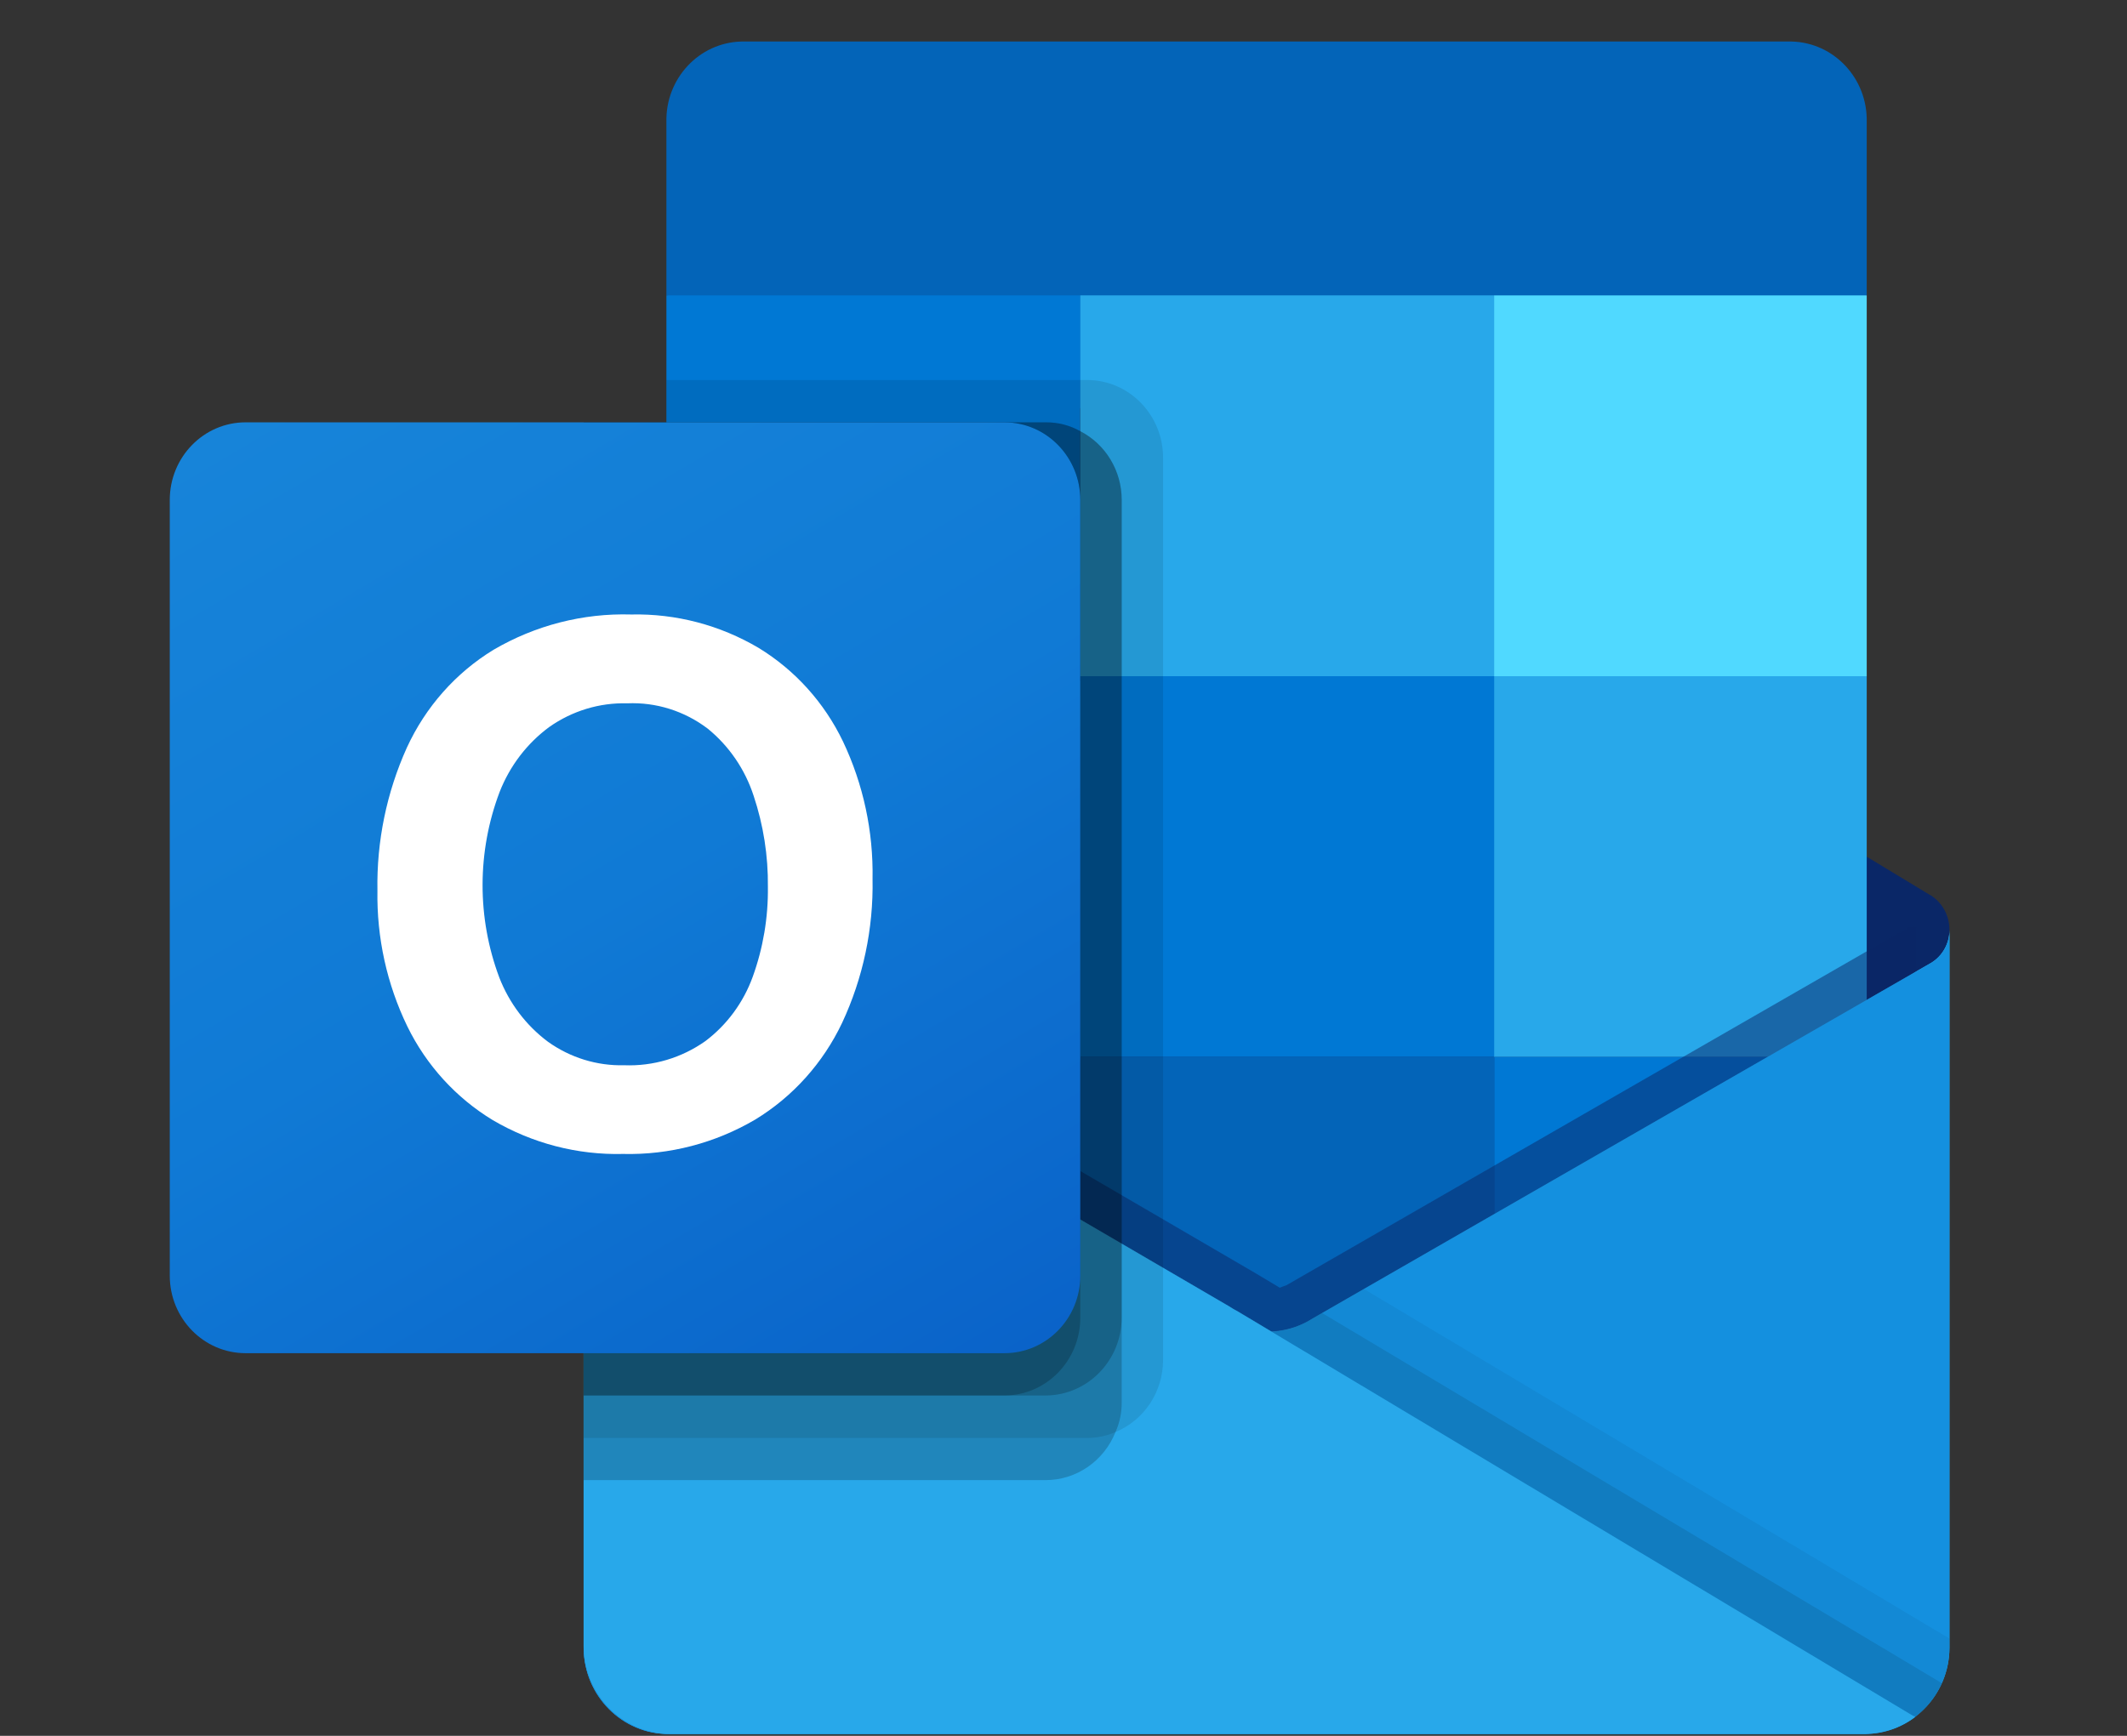 <svg width="49" height="40" viewBox="0 0 49 40" fill="none" xmlns="http://www.w3.org/2000/svg">
<rect x="0" y="0" width="49" height="40" fill="#333333" stroke="none"/>
<g clip-path="url(#clip0_886_1165)">
<path d="M44.91 21.432C44.913 21.105 44.747 20.799 44.474 20.628H44.469L44.452 20.618L30.245 12.019C30.183 11.976 30.12 11.938 30.054 11.903C29.506 11.613 28.854 11.613 28.305 11.903C28.24 11.938 28.176 11.976 28.115 12.019L13.908 20.618L13.891 20.628C13.457 20.904 13.323 21.488 13.593 21.932C13.673 22.063 13.783 22.172 13.913 22.249L28.12 30.849C28.181 30.891 28.245 30.93 28.31 30.965C28.859 31.254 29.51 31.254 30.059 30.965C30.125 30.93 30.188 30.891 30.25 30.849L44.457 22.249C44.74 22.08 44.914 21.768 44.91 21.432Z" fill="#0A2767"/>
<path d="M15.564 15.691H24.887V24.43H15.564V15.691ZM43.004 6.807V2.81C43.026 1.81 42.252 0.981 41.275 0.957H17.081C16.104 0.981 15.33 1.81 15.352 2.81V6.807L29.655 10.707L43.004 6.807Z" fill="#0364B8"/>
<path d="M15.352 6.807H24.887V15.582H15.352V6.807Z" fill="#0078D4"/>
<path d="M34.422 6.807H24.887V15.582L34.422 24.357H43.004V15.582L34.422 6.807Z" fill="#28A8EA"/>
<path d="M24.887 15.582H34.422V24.357H24.887V15.582Z" fill="#0078D4"/>
<path d="M24.887 24.357H34.422V33.132H24.887V24.357Z" fill="#0364B8"/>
<path d="M15.564 24.43H24.887V32.374H15.564V24.43Z" fill="#14447D"/>
<path d="M34.422 24.357H43.004V33.132H34.422V24.357Z" fill="#0078D4"/>
<path d="M44.474 22.196L44.456 22.206L30.249 30.376C30.187 30.415 30.124 30.452 30.058 30.485C29.817 30.603 29.555 30.669 29.288 30.68L28.512 30.216C28.446 30.183 28.382 30.145 28.321 30.104L13.923 21.701H13.916L13.445 21.432V37.972C13.453 39.076 14.333 39.964 15.412 39.957H42.974C42.99 39.957 43.005 39.95 43.022 39.95C43.25 39.935 43.474 39.887 43.689 39.807C43.782 39.767 43.871 39.719 43.957 39.665C44.021 39.628 44.131 39.547 44.131 39.547C44.619 39.177 44.908 38.594 44.91 37.972V21.432C44.91 21.749 44.743 22.04 44.474 22.196Z" fill="url(#paint0_linear_886_1165)"/>
<path opacity="0.5" d="M44.148 21.367V22.381L29.292 32.84L13.913 21.708C13.913 21.703 13.908 21.698 13.903 21.698L12.492 20.831V20.099L13.074 20.09L14.304 20.811L14.332 20.821L14.437 20.889C14.437 20.889 28.892 29.323 28.93 29.343L29.483 29.674C29.531 29.654 29.578 29.635 29.636 29.616C29.664 29.596 43.986 21.357 43.986 21.357L44.148 21.367Z" fill="#0A2767"/>
<path d="M44.474 22.196L44.456 22.206L30.249 30.377C30.187 30.416 30.124 30.453 30.058 30.486C29.506 30.762 28.861 30.762 28.309 30.486C28.244 30.453 28.18 30.417 28.119 30.377L13.912 22.206L13.895 22.196C13.62 22.044 13.448 21.751 13.445 21.432V37.972C13.452 39.076 14.332 39.964 15.411 39.957C15.411 39.957 15.412 39.957 15.412 39.957H42.944C44.023 39.964 44.904 39.076 44.91 37.972C44.91 37.972 44.91 37.972 44.91 37.972V21.432C44.91 21.749 44.743 22.04 44.474 22.196Z" fill="#1490DF"/>
<path opacity="0.1" d="M30.456 30.256L30.243 30.378C30.181 30.418 30.118 30.455 30.052 30.488C29.818 30.606 29.563 30.675 29.303 30.691L34.708 37.227L44.137 39.551C44.396 39.351 44.601 39.089 44.735 38.787L30.456 30.256Z" fill="black"/>
<path opacity="0.05" d="M31.419 29.702L30.243 30.378C30.181 30.418 30.118 30.455 30.052 30.488C29.818 30.606 29.563 30.675 29.303 30.691L31.835 37.831L44.14 39.548C44.625 39.176 44.91 38.592 44.91 37.972V37.759L31.419 29.702Z" fill="black"/>
<path d="M15.438 39.957H42.942C43.365 39.959 43.778 39.823 44.119 39.567L28.511 30.218C28.445 30.184 28.381 30.147 28.32 30.106L13.922 21.703H13.915L13.445 21.432V37.916C13.444 39.042 14.337 39.956 15.438 39.957V39.957Z" fill="#28A8EA"/>
<path opacity="0.1" d="M26.794 10.545V31.341C26.793 32.071 26.359 32.726 25.698 32.999C25.493 33.089 25.272 33.135 25.049 33.135H13.445V9.732H15.352V8.757H25.049C26.013 8.761 26.792 9.56 26.794 10.545Z" fill="black"/>
<path opacity="0.2" d="M25.841 11.52V32.316C25.843 32.552 25.794 32.785 25.698 32.999C25.433 33.666 24.8 34.104 24.096 34.107H13.445V9.732H24.096C24.373 9.73 24.645 9.8 24.887 9.937C25.472 10.238 25.841 10.85 25.841 11.52Z" fill="black"/>
<path opacity="0.2" d="M25.841 11.52V30.366C25.836 31.351 25.059 32.149 24.096 32.157H13.445V9.732H24.096C24.373 9.73 24.645 9.8 24.887 9.937C25.472 10.238 25.841 10.85 25.841 11.52Z" fill="black"/>
<path opacity="0.2" d="M24.887 11.52V30.366C24.886 31.352 24.107 32.153 23.142 32.157H13.445V9.732H23.142C24.107 9.733 24.888 10.533 24.887 11.519C24.887 11.519 24.887 11.519 24.887 11.52Z" fill="black"/>
<path d="M5.658 9.732H23.14C24.105 9.732 24.887 10.533 24.887 11.52V29.395C24.887 30.382 24.105 31.182 23.14 31.182H5.658C4.693 31.182 3.911 30.382 3.911 29.395V11.52C3.911 10.533 4.693 9.732 5.658 9.732Z" fill="url(#paint1_linear_886_1165)"/>
<path d="M9.373 17.228C9.804 16.29 10.499 15.504 11.37 14.973C12.334 14.409 13.431 14.127 14.542 14.16C15.571 14.137 16.587 14.404 17.478 14.931C18.315 15.442 18.99 16.19 19.42 17.086C19.888 18.072 20.121 19.158 20.101 20.255C20.123 21.4 19.883 22.536 19.4 23.57C18.96 24.497 18.264 25.272 17.398 25.799C16.472 26.343 15.419 26.617 14.352 26.591C13.301 26.617 12.263 26.347 11.351 25.811C10.507 25.299 9.823 24.55 9.384 23.652C8.913 22.68 8.677 21.607 8.695 20.522C8.675 19.386 8.907 18.26 9.373 17.228ZM11.501 22.522C11.731 23.116 12.12 23.63 12.624 24.006C13.138 24.373 13.753 24.563 14.379 24.547C15.046 24.573 15.703 24.378 16.252 23.989C16.749 23.614 17.128 23.098 17.342 22.505C17.581 21.843 17.699 21.141 17.69 20.435C17.698 19.722 17.587 19.013 17.362 18.339C17.164 17.73 16.797 17.192 16.306 16.792C15.771 16.385 15.116 16.178 14.449 16.207C13.81 16.19 13.181 16.381 12.654 16.752C12.141 17.13 11.745 17.649 11.51 18.249C10.989 19.624 10.986 21.148 11.502 22.524L11.501 22.522Z" fill="white"/>
<path d="M34.422 6.807H43.004V15.582H34.422V6.807Z" fill="#50D9FF"/>
</g>
<defs>
<linearGradient id="paint0_linear_886_1165" x1="29.178" y1="21.432" x2="29.178" y2="39.957" gradientUnits="userSpaceOnUse">
<stop stop-color="#35B8F1"/>
<stop offset="1" stop-color="#28A8EA"/>
</linearGradient>
<linearGradient id="paint1_linear_886_1165" x1="7.555" y1="8.336" x2="21.706" y2="32.305" gradientUnits="userSpaceOnUse">
<stop stop-color="#1784D9"/>
<stop offset="0.5" stop-color="#107AD5"/>
<stop offset="1" stop-color="#0A63C9"/>
</linearGradient>
<clipPath id="clip0_886_1165">
<rect width="41" height="39" fill="white" transform="translate(3.911 0.957)"/>
</clipPath>
</defs>
</svg>
